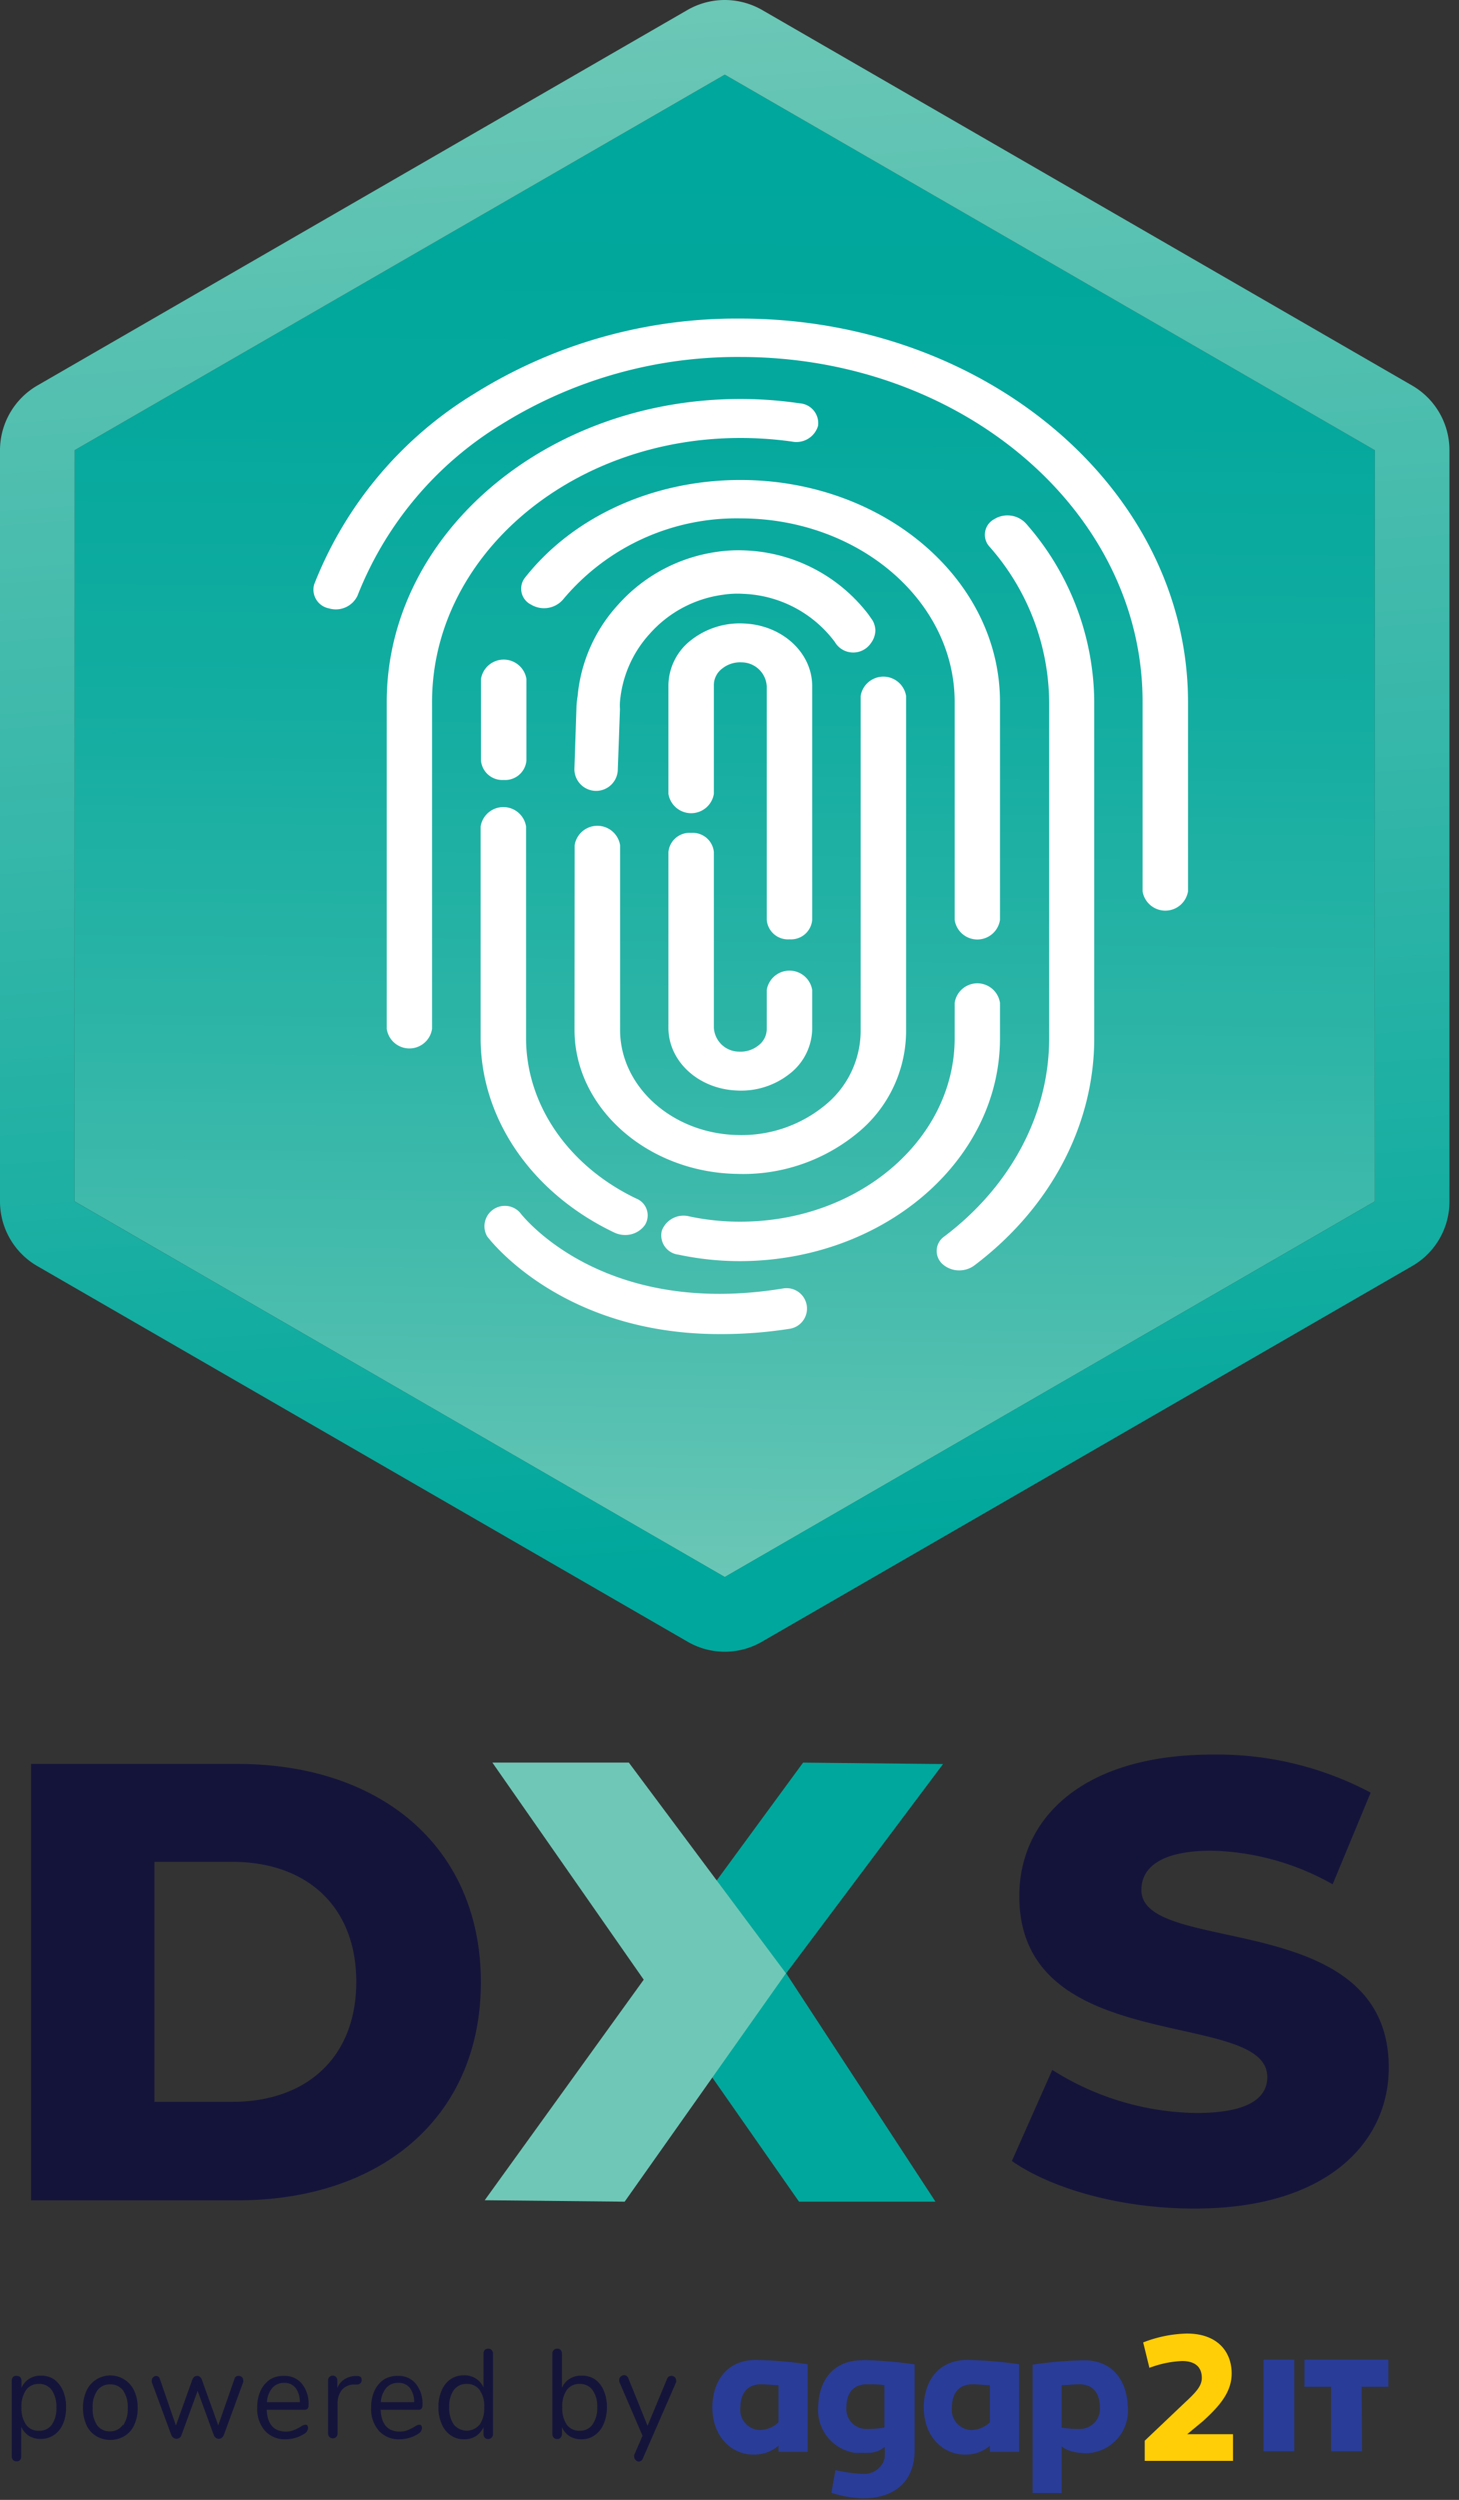 <svg xmlns="http://www.w3.org/2000/svg" width="146" height="250" viewBox="0 0 146 250">
    <rect x="0" y="0" width="146" height="250" fill="#333333" stroke="none"/>
    <defs>
        <linearGradient id="a" x1="50.391%" x2="49.533%" y1="7.18%" y2="101.358%">
            <stop offset="0%" stop-color="#00A79C"/>
            <stop offset="17%" stop-color="#05A89D"/>
            <stop offset="37%" stop-color="#13ADA1"/>
            <stop offset="58%" stop-color="#2AB4A6"/>
            <stop offset="80%" stop-color="#4BBDAE"/>
            <stop offset="100%" stop-color="#6FC8B7"/>
        </linearGradient>
        <linearGradient id="b" x1="46.584%" x2="52.918%" y1="-2.041%" y2="94.443%">
            <stop offset="0%" stop-color="#6FC8B7"/>
            <stop offset="100%" stop-color="#00A79C"/>
        </linearGradient>
    </defs>
    <g fill="none" fill-rule="nonzero">
        <path fill="url(#a)" d="M72.528 157.716L7.464 120.144v-75.12l65.064-37.56 65.052 37.56v75.12z"/>
        <path fill="url(#b)" d="M72.528 7.464l65.052 37.56v75.12l-65.052 37.56-65.064-37.56v-75.12l65.064-37.56zm0-7.464c-1.31 0-2.596.344-3.732.996L3.732 38.556A7.5 7.5 0 0 0 0 45.024v75.12a7.467 7.467 0 0 0 3.732 6.468l65.064 37.56a7.416 7.416 0 0 0 7.464 0l65.052-37.56a7.44 7.44 0 0 0 3.732-6.468v-75.12a7.474 7.474 0 0 0-3.732-6.468L76.26.996A7.56 7.56 0 0 0 72.528 0z"/>
        <path fill="#FFF" d="M74.088 31.86a49.524 49.524 0 0 0-26.628 7.512A38.952 38.952 0 0 0 31.44 58.44a1.908 1.908 0 0 0 1.476 2.4 2.4 2.4 0 0 0 2.856-1.26 35.088 35.088 0 0 1 14.4-17.136A44.64 44.64 0 0 1 74.1 35.7c22.188 0 40.236 15.456 40.236 34.452v18.984a2.304 2.304 0 0 0 4.548 0V70.2c-.012-21.144-20.1-38.34-44.796-38.34z"/>
        <path fill="#FFF" d="M96 127.044c.54 0 1.066-.172 1.5-.492 7.632-5.76 12-14.04 12-22.728v-33.6a27.24 27.24 0 0 0-6.84-17.88 2.52 2.52 0 0 0-3.18-.42 1.764 1.764 0 0 0-.492 2.712 23.748 23.748 0 0 1 6 15.6v33.6c0 7.56-3.828 14.784-10.488 19.812a1.764 1.764 0 0 0-.204 2.748 2.497 2.497 0 0 0 1.704.648zM80.004 40.332a40.512 40.512 0 0 0-5.916-.432C54.564 39.9 38.7 53.496 38.7 70.2v32.688a2.292 2.292 0 0 0 4.536 0V70.2c0-14.556 13.836-26.4 30.852-26.4 1.726 0 3.45.12 5.16.36a2.256 2.256 0 0 0 2.616-1.584 1.992 1.992 0 0 0-1.86-2.244z"/>
        <path fill="#FFF" d="M52.536 57.768a1.776 1.776 0 0 0 .612 2.7A2.52 2.52 0 0 0 56.304 60a22.62 22.62 0 0 1 17.784-8.16c11.82 0 21.444 8.232 21.444 18.36v21.792a2.292 2.292 0 0 0 4.536 0V70.2c0-12.276-11.652-22.2-25.98-22.2-8.64 0-16.692 3.6-21.552 9.768zM50.4 78a2.136 2.136 0 0 0 2.28-1.944v-8.16a2.304 2.304 0 0 0-4.548 0v8.16A2.136 2.136 0 0 0 50.4 78zM48.096 103.824c0 8.052 5.112 15.492 13.356 19.428.344.167.722.253 1.104.252a2.4 2.4 0 0 0 1.98-.996 1.812 1.812 0 0 0-.876-2.652c-6.792-3.252-11.016-9.396-11.016-16.032v-21.18a2.304 2.304 0 0 0-4.548 0v21.18zM100.068 103.824v-3.528a2.292 2.292 0 0 0-4.536 0v3.528c0 10.116-9.6 18.348-21.444 18.348a24.156 24.156 0 0 1-5.112-.528 2.316 2.316 0 0 0-2.748 1.428 1.944 1.944 0 0 0 1.668 2.4c2.035.433 4.11.65 6.192.648 14.328-.048 25.98-10.032 25.98-22.296z"/>
        <path fill="#FFF" d="M57.492 102.996c0 7.8 7.296 14.256 16.272 14.4a18 18 0 0 0 12-4.056 13.2 13.2 0 0 0 4.908-10.14V69.6a2.304 2.304 0 0 0-4.548 0v33.6a9.6 9.6 0 0 1-3.6 7.356 13.128 13.128 0 0 1-8.664 2.952c-6.516-.108-11.808-4.8-11.808-10.512v-18.48a2.304 2.304 0 0 0-4.548 0l-.012 18.48z"/>
        <path fill="#FFF" d="M79.008 93.936a2.124 2.124 0 0 0 2.268-1.944V68.616c0-3.348-3-6.108-6.828-6.264a7.884 7.884 0 0 0-5.328 1.692 5.796 5.796 0 0 0-2.232 4.452v10.896a2.304 2.304 0 0 0 4.548 0V68.496a2.064 2.064 0 0 1 .828-1.632 2.856 2.856 0 0 1 1.956-.624 2.532 2.532 0 0 1 2.508 2.4v23.352a2.124 2.124 0 0 0 2.28 1.944z"/>
        <path fill="#FFF" d="M69.168 83.292a2.124 2.124 0 0 0-2.28 1.908v17.58c0 3.36 3 6.12 6.84 6.276a7.836 7.836 0 0 0 5.316-1.692 5.796 5.796 0 0 0 2.232-4.452V99a2.304 2.304 0 0 0-4.548 0v3.912a2.064 2.064 0 0 1-.828 1.632 2.844 2.844 0 0 1-1.956.624 2.532 2.532 0 0 1-2.508-2.4V85.2a2.124 2.124 0 0 0-2.268-1.908zM72 133.416c-15.72 0-22.92-9.336-23.256-9.78a2.04 2.04 0 0 1 3.264-2.4c.336.444 8.328 10.584 26.4 7.608a2.043 2.043 0 0 1 .66 4.032 43.704 43.704 0 0 1-7.068.54z"/>
        <path fill="#14143B" d="M3.108 176.4h20.64c14.46 0 24.372 8.4 24.372 21.828 0 13.428-9.912 21.816-24.372 21.816H3.108V176.4zm20.136 33.792c7.416 0 12.408-4.428 12.408-12s-4.992-12-12.408-12h-7.788v24h7.788zM101.256 216.108L105.3 207a27.6 27.6 0 0 0 14.4 4.308c5.124 0 7.116-1.44 7.116-3.6 0-6.924-24.816-1.872-24.816-18.084 0-7.8 6.36-14.16 19.332-14.16a32.772 32.772 0 0 1 15.828 3.804l-3.804 9.168a25.776 25.776 0 0 0-12.096-3.36c-5.172 0-7.044 1.74-7.044 3.924 0 6.672 24.756 1.68 24.756 17.772 0 7.608-6.36 14.088-19.332 14.088-7.164.048-14.28-1.884-18.384-4.752z"/>
        <path fill="#00A79C" d="M93.612 220.176H79.956l-15.516-22.2 15.924-21.708 14.004.144-15.696 20.928z"/>
        <path fill="#6FC8B7" d="M49.272 176.268h13.656l15.72 21.072-16.14 22.836-14.004-.144 15.912-22.056z"/>
        <path fill="#FFF" d="M87.3 62.016l-.396-.564a16.332 16.332 0 0 0-12.36-6.408 14.64 14.64 0 0 0-2.808.144 16.26 16.26 0 0 0-9.9 5.304 15.6 15.6 0 0 0-4.032 9.108c-.07.396-.111.798-.12 1.2l-.204 6.12a2.172 2.172 0 0 0 4.344 0l.216-6a4.884 4.884 0 0 1 0-.732 11.52 11.52 0 0 1 2.976-6.804 11.892 11.892 0 0 1 7.296-3.9 9.6 9.6 0 0 1 2.088-.096 12 12 0 0 1 9.132 4.8 2.136 2.136 0 0 0 3.6.156c.289-.372.453-.825.468-1.296a2.16 2.16 0 0 0-.3-1.032z"/>
        <path fill="#14143B" d="M5.412 237.948c.392.29.699.68.888 1.128a4.14 4.14 0 0 1 .312 1.692A3.984 3.984 0 0 1 6.3 242.4c-.183.446-.492.83-.888 1.104a2.292 2.292 0 0 1-1.332.396 2.232 2.232 0 0 1-1.2-.312 2.148 2.148 0 0 1-.756-.9v2.964a.48.48 0 0 1-.12.36.432.432 0 0 1-.348.132.48.48 0 0 1-.348-.132.528.528 0 0 1-.132-.36v-7.572a.54.54 0 0 1 .132-.372.432.432 0 0 1 .372-.108c.13-.01.258.038.348.132a.54.54 0 0 1 .12.372v.696c.157-.368.42-.682.756-.9a2.136 2.136 0 0 1 1.2-.324c.463-.01.92.12 1.308.372zm-.228 4.536c.332-.508.492-1.11.456-1.716a2.94 2.94 0 0 0-.456-1.74 1.488 1.488 0 0 0-1.296-.624 1.5 1.5 0 0 0-1.284.612 2.82 2.82 0 0 0-.456 1.728 2.88 2.88 0 0 0 .456 1.728 1.5 1.5 0 0 0 1.284.612 1.5 1.5 0 0 0 1.296-.6zM9.6 243.6a2.4 2.4 0 0 1-.96-1.116 4.068 4.068 0 0 1-.336-1.68 4.128 4.128 0 0 1 .336-1.692 2.628 2.628 0 0 1 4.8 0c.235.532.35 1.11.336 1.692.014.578-.1 1.152-.336 1.68a2.4 2.4 0 0 1-.96 1.116 2.772 2.772 0 0 1-2.88 0zm2.724-1.056a2.844 2.844 0 0 0 .456-1.74 2.892 2.892 0 0 0-.456-1.74 1.536 1.536 0 0 0-1.296-.612 1.512 1.512 0 0 0-1.296.612 2.808 2.808 0 0 0-.456 1.74c-.04.612.115 1.222.444 1.74.31.405.8.63 1.308.6a1.5 1.5 0 0 0 1.272-.66l.024.06zM23.88 237.6c.12-.003.235.04.324.12a.396.396 0 0 1 .132.312.54.54 0 0 1 0 .192l-1.944 5.304a.648.648 0 0 1-.204.264.492.492 0 0 1-.588 0 .564.564 0 0 1-.204-.264l-1.62-4.428-1.62 4.428a.54.54 0 0 1-.192.264.6.6 0 0 1-.312.096.588.588 0 0 1-.504-.36l-1.956-5.292a.936.936 0 0 1 0-.168.432.432 0 0 1 .156-.348.492.492 0 0 1 .252-.12.408.408 0 0 1 .396.3l1.608 4.656 1.656-4.62a.696.696 0 0 1 .192-.252.456.456 0 0 1 .264-.084.42.42 0 0 1 .276.084.588.588 0 0 1 .192.252l1.656 4.608 1.62-4.632a.384.384 0 0 1 .42-.312zM30.732 242.532a.492.492 0 0 1 .096.288.732.732 0 0 1-.408.588c-.279.176-.582.31-.9.396a3.492 3.492 0 0 1-.912.132 2.664 2.664 0 0 1-2.1-.852 3.3 3.3 0 0 1-.768-2.328 3.924 3.924 0 0 1 .336-1.68 2.76 2.76 0 0 1 .96-1.128c.424-.25.912-.371 1.404-.348a2.184 2.184 0 0 1 1.776.792c.471.604.706 1.36.66 2.124a.564.564 0 0 1-.096.36.384.384 0 0 1-.3.108h-3.792c.072 1.452.708 2.184 1.92 2.184.271.005.54-.044.792-.144.24-.099.473-.215.696-.348a1.02 1.02 0 0 1 .42-.192.276.276 0 0 1 .216.048zm-3.48-3.732a2.4 2.4 0 0 0-.54 1.428H30a2.292 2.292 0 0 0-.432-1.44 1.44 1.44 0 0 0-1.2-.492c-.426.005-.83.187-1.116.504zM36.192 237.996a.444.444 0 0 1-.108.324.504.504 0 0 1-.36.144h-.36c-.47.012-.909.232-1.2.6a2.1 2.1 0 0 0-.384 1.2v3.072a.504.504 0 0 1-.132.372.456.456 0 0 1-.336.132.48.48 0 0 1-.348-.132.492.492 0 0 1-.132-.372v-5.256a.456.456 0 0 1 .48-.504.396.396 0 0 1 .312.132c.09.097.138.227.132.36v.732c.143-.346.385-.642.696-.852.313-.2.673-.316 1.044-.336h.168c.336-.012.528.072.528.384zM42.132 242.532a.42.42 0 0 1 .096.288.732.732 0 0 1-.408.588 3.168 3.168 0 0 1-.9.396 3.492 3.492 0 0 1-.912.132 2.664 2.664 0 0 1-2.1-.852 3.3 3.3 0 0 1-.768-2.328 3.924 3.924 0 0 1 .336-1.68 2.76 2.76 0 0 1 .96-1.128 2.592 2.592 0 0 1 1.404-.348 2.184 2.184 0 0 1 1.776.792c.471.604.706 1.36.66 2.124a.504.504 0 0 1-.096.36.36.36 0 0 1-.3.108h-3.792c.072 1.452.708 2.184 1.92 2.184.271.005.54-.044.792-.144.24-.099.473-.215.696-.348a1.02 1.02 0 0 1 .42-.192.276.276 0 0 1 .216.048zm-3.48-3.732a2.4 2.4 0 0 0-.54 1.428h3.336a2.4 2.4 0 0 0-.444-1.44 1.44 1.44 0 0 0-1.2-.492 1.524 1.524 0 0 0-1.152.504zM49.2 235.02c.087.095.134.22.132.348v8.04a.504.504 0 0 1-.132.36.444.444 0 0 1-.348.144.432.432 0 0 1-.348-.144.504.504 0 0 1-.12-.36v-.684c-.164.368-.43.68-.768.9a2.16 2.16 0 0 1-1.2.312 2.22 2.22 0 0 1-1.332-.408 2.544 2.544 0 0 1-.888-1.128 4.08 4.08 0 0 1-.324-1.68 4.02 4.02 0 0 1 .324-1.668c.182-.45.49-.838.888-1.116a2.292 2.292 0 0 1 1.332-.396c.424-.018.843.095 1.2.324.343.214.611.528.768.9v-3.396a.528.528 0 0 1 .12-.36.456.456 0 0 1 .348-.132.444.444 0 0 1 .348.144zm-1.2 7.452a2.88 2.88 0 0 0 .456-1.728 2.82 2.82 0 0 0-.456-1.728 1.512 1.512 0 0 0-1.296-.612 1.536 1.536 0 0 0-1.296.612 2.796 2.796 0 0 0-.456 1.704 2.916 2.916 0 0 0 .456 1.74 1.668 1.668 0 0 0 2.592 0v.012zM59.52 237.936c.398.278.706.666.888 1.116a4.02 4.02 0 0 1 .324 1.668 4.08 4.08 0 0 1-.324 1.68c-.182.453-.49.845-.888 1.128a2.22 2.22 0 0 1-1.332.408 2.196 2.196 0 0 1-1.2-.312c-.337-.217-.6-.53-.756-.9v.684a.504.504 0 0 1-.132.36.408.408 0 0 1-.336.144.456.456 0 0 1-.36-.144.504.504 0 0 1-.132-.36v-8.04a.504.504 0 0 1 .132-.348.456.456 0 0 1 .36-.144.432.432 0 0 1 .336.132c.088.1.135.228.132.36v3.432c.149-.373.414-.689.756-.9a2.1 2.1 0 0 1 1.2-.324c.47-.02.936.106 1.332.36zm-.228 4.524a2.832 2.832 0 0 0 .468-1.74 2.712 2.712 0 0 0-.468-1.704 1.5 1.5 0 0 0-1.284-.612 1.524 1.524 0 0 0-1.296.612 2.832 2.832 0 0 0-.444 1.728 2.88 2.88 0 0 0 .444 1.728c.303.407.789.637 1.296.612.506.024.99-.21 1.284-.624zM67.2 237.6c.115 0 .226.043.312.12a.408.408 0 0 1 .144.312.516.516 0 0 1 0 .204l-3.336 7.644a.456.456 0 0 1-.18.216.396.396 0 0 1-.228.072.444.444 0 0 1-.312-.168.396.396 0 0 1-.132-.3.396.396 0 0 1 0-.204l.828-1.908-2.328-5.412a.348.348 0 0 1 0-.192.42.42 0 0 1 .156-.324.492.492 0 0 1 .348-.132.42.42 0 0 1 .228.072.444.444 0 0 1 .168.216l1.932 4.776 1.956-4.704a.432.432 0 0 1 .444-.288z"/>
        <path fill="#293C98" d="M74.088 240.756a2.016 2.016 0 0 0 1.956 2.256 2.808 2.808 0 0 0 1.86-.768v-3.72c-.588 0-1.128-.084-1.752-.084-1.416 0-2.064.972-2.064 2.316m6.732-4.284v8.724h-2.916v-.612a3.78 3.78 0 0 1-2.508.888c-2.088 0-4.116-1.668-4.116-4.8.072-2.808 1.668-4.668 4.344-4.668a40.68 40.68 0 0 1 5.196.432M95.256 240.756a2.016 2.016 0 0 0 1.944 2.256 2.772 2.772 0 0 0 1.86-.768v-3.72c-.588 0-1.128-.084-1.752-.084-1.416 0-2.052.972-2.052 2.316m6.72-4.284v8.724H99.06v-.612a3.72 3.72 0 0 1-2.496.888c-2.1 0-4.128-1.668-4.128-4.8.072-2.808 1.668-4.668 4.356-4.668 1.735.033 3.467.178 5.184.432"/>
        <path fill="#FFCE06" d="M114.552 246.096v-2.016l4.008-3.804c1.128-1.044 1.704-1.668 1.704-2.472 0-1.2-.804-1.692-1.98-1.692a10.44 10.44 0 0 0-3.264.684l-.624-2.544a12.84 12.84 0 0 1 4.368-.888c3.108 0 4.488 1.86 4.488 3.996 0 1.848-1.2 3.24-2.832 4.728l-1.62 1.344h4.584v2.664h-8.832z"/>
        <path fill="#293C98" d="M88.5 242.772c-.615.096-1.237.14-1.86.132a1.992 1.992 0 0 1-1.944-2.148c0-1.344.624-2.316 2.052-2.316.624 0 1.2 0 1.752.084v4.248zm-2.268-6.732c-2.7 0-4.296 1.86-4.356 4.668a4.308 4.308 0 0 0 3.672 4.584c.196.011.392.011.588 0h.648a2.556 2.556 0 0 0 1.74-.588 5.1 5.1 0 0 1 0 .924.6.6 0 0 0 0 .144c0 .144-.072.264-.108.372a1.2 1.2 0 0 1-.144.288 2.148 2.148 0 0 1-2.028.96 15.228 15.228 0 0 1-2.64-.372l-.408 2.268a10.8 10.8 0 0 0 3.144.552c3.42 0 5.184-1.896 5.184-4.8v-8.592a41.292 41.292 0 0 0-5.196-.432l-.096.024zM108.108 242.904a11.256 11.256 0 0 1-1.872-.132v-4.248c.6 0 1.128-.084 1.764-.084 1.44 0 2.064.972 2.064 2.316a2.004 2.004 0 0 1-1.956 2.148m.396-6.864a38.76 38.76 0 0 0-5.172.432v12.84h2.904v-4.68s.552.684 2.532.696a4.26 4.26 0 0 0 4.092-4.62c-.096-2.808-1.656-4.668-4.356-4.668M129.516 245.136h-3.084v-9.156h3.084zM136.296 245.136H133.2v-6.456h-2.664v-2.7h8.4v2.7h-2.676z"/>
    </g>
</svg>
